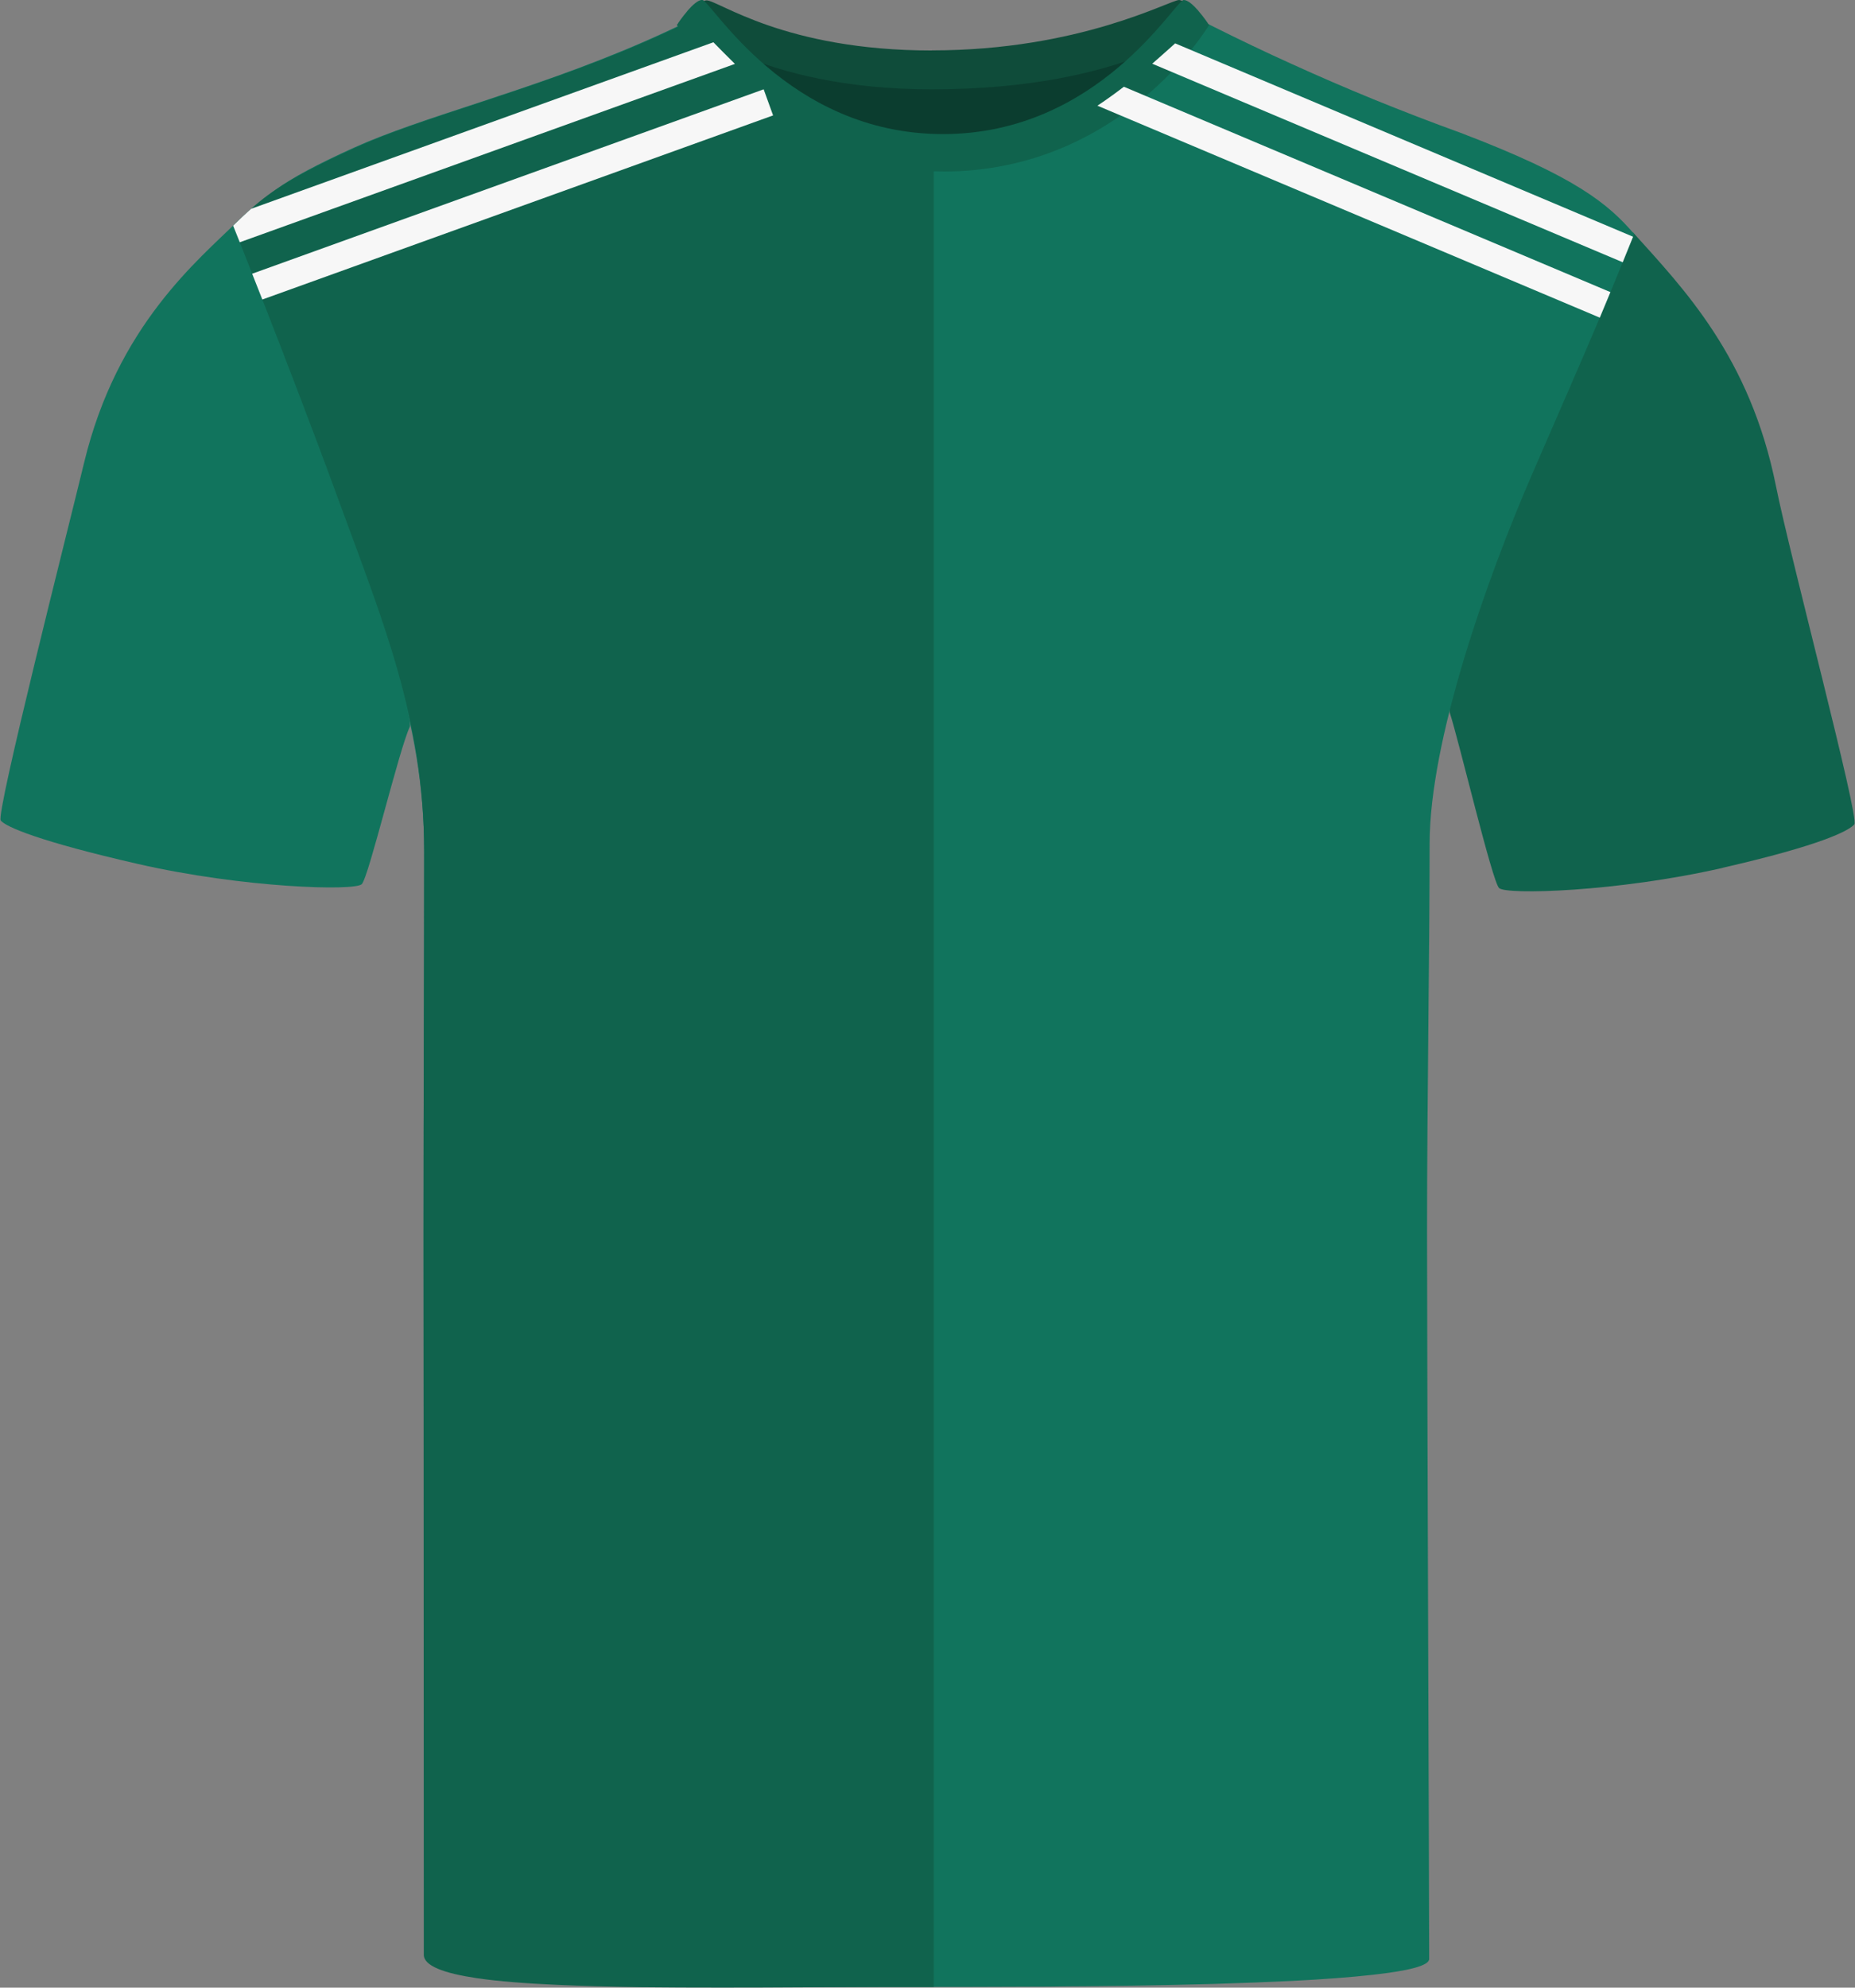 <?xml version="1.0" encoding="UTF-8"?><svg id="uuid-5c75e75d-ba6b-4457-bd91-987679a9ff42" xmlns="http://www.w3.org/2000/svg" viewBox="0 0 200.69 214.94"><rect x="0" y="0" width="200.69" height="214.94" fill="#808080" stroke="none"/><defs><style>.uuid-675f0bb1-4f1e-47bd-ac88-52fe09674777{fill:#f7f7f7;}.uuid-675f0bb1-4f1e-47bd-ac88-52fe09674777,.uuid-16396bed-dff6-44fa-a721-8202e8204a9f,.uuid-925d1ff4-147d-4894-9b93-8c349a60cb40,.uuid-708997a5-c9bb-4a49-a169-835874e330cd,.uuid-76f9e8d1-091d-4546-9364-2d60b1943666{stroke-width:0px;}.uuid-16396bed-dff6-44fa-a721-8202e8204a9f{fill:#0b3d2f;}.uuid-925d1ff4-147d-4894-9b93-8c349a60cb40{fill:#0f4c3a;}.uuid-708997a5-c9bb-4a49-a169-835874e330cd{fill:#11745d;}.uuid-76f9e8d1-091d-4546-9364-2d60b1943666{fill:#10634d;}</style></defs><g id="uuid-6d88c88c-ab7e-43ee-a40b-f0c1ea339f1a"><path class="uuid-708997a5-c9bb-4a49-a169-835874e330cd" d="m14.94,93.43c-10.68-2.44-14.3-4.01-14.86-4.7s7.25-31.36,9.02-38.7c3.58-14.85,12.34-21.9,16.75-26.24,0,0,3.57,11.54,9.79,27.57,6.23,16.03,9,26.59,8.7,27.22-1.18,2.51-4.45,16.27-5.2,17.03s-12.81.42-24.2-2.18"/></g><g id="uuid-5ab1183c-1f96-4495-8687-5d4cc73626c5"><path class="uuid-76f9e8d1-091d-4546-9364-2d60b1943666" d="m186.37,93.84c10.68-2.44,13.68-4.01,14.25-4.7s-6.96-28.97-8.48-36.57c-2.81-14-10.01-21.37-15.48-27.45,0,0-5.77,11.81-12,27.84s-8.02,23.45-7.81,24.11c1.04,3.23,4.58,18.2,5.33,18.96s12.81.42,24.2-2.18"/></g><path class="uuid-708997a5-c9bb-4a49-a169-835874e330cd" d="m176.8,25.3c-.04.1-.08.2-.12.3-.39.96-.76,1.87-1.12,2.76-.46,1.12-.9,2.19-1.33,3.23-.39.93-.77,1.84-1.15,2.76-1.97,4.65-4.05,9.39-7.31,16.9-5.01,11.55-11.1,28.88-11.1,39.98s-.28,27.89-.28,41.97.23,72.34.23,78.64c0,.74-2.31,1.29-6.09,1.71-2.39.27-5.36.49-8.71.66-2.65.13-5.55.24-8.56.33-2.83.08-5.76.14-8.71.19-1.7.02-3.41.04-5.1.06-1.32,0-2.62.02-3.92.04-3.02.01-5.95.02-8.71.03h-9.03c-2.76,0-5.69,0-8.71-.02-1.27-.01-2.56-.02-3.86-.03-1.72-.02-3.44-.04-5.16-.06-2.96-.05-5.89-.11-8.71-.21-3.19-.1-6.25-.24-9.03-.42-3.37-.22-6.35-.51-8.71-.88-3.53-.57-5.68-1.32-5.68-2.33,0-6.88-.11-60.78-.11-77.37s.07-26.25.07-41.46c0-14.33-4.76-25.01-9.54-38.08-4.77-13.07-10.8-29.32-10.8-29.32,2.75-3.3,4.46-4.95,12.76-8.72,3.56-1.61,8.14-3.11,13.3-4.8,2.76-.91,5.69-1.88,8.71-2.96,2.94-1.06,5.98-2.23,9.03-3.55,1.59-.69,3.19-1.42,4.79-2.2h-.01c.53-.27,1.86,1.15,3.93,3.2,1.39,1.38,3.11,3.03,5.16,4.66,1.18.94,2.47,1.86,3.86,2.71,2.55,1.58,5.46,2.91,8.71,3.63,1.68.38,3.45.59,5.31.59,1.27,0,2.51-.09,3.72-.26,3.16-.43,6.07-1.39,8.71-2.63,1.38-.64,2.69-1.35,3.92-2.11.44-.27.87-.54,1.28-.81,1.02-.68,1.97-1.37,2.86-2.05.33-.25.65-.49.96-.74.75-.6,1.46-1.19,2.11-1.75.93-.81,1.76-1.56,2.48-2.2,1.69-1.5,2.79-2.45,3.26-2.25.29.14.57.29.86.43,2.83,1.42,5.68,2.78,8.56,4.08,2.88,1.31,5.78,2.56,8.71,3.76,3.14,1.28,6.31,2.5,9.51,3.66,12.56,4.78,15.95,7.7,18.76,10.93Z"/><g id="uuid-b99d4ed3-ed8f-4a9e-b30c-12793fc32a01"><path class="uuid-76f9e8d1-091d-4546-9364-2d60b1943666" d="m101.02,17.22v197.64c-1.74,0-3.48,0-5.23,0-2.92.01-5.84.03-8.71.04-3.07.02-6.09.03-9.02.03s-5.94-.01-8.71-.04c-3.25-.05-6.29-.12-9.03-.25-3.42-.15-6.38-.38-8.71-.72-3.63-.54-5.76-1.34-5.76-2.54,0-4.91-.03-61.26-.03-77.85s.07-27.14.07-41.46-4.52-25.03-9.3-38.1c-2.66-7.29-5.88-15.63-8.21-21.59-.4-1-.76-1.94-1.1-2.79-.54-1.37-1-2.53-1.34-3.4-.46-1.15-.72-1.8-.72-1.8.69-.66,1.31-1.26,1.95-1.82,2.34-2.07,4.87-3.68,11.38-6.64,3.5-1.59,8-3.06,13.06-4.72,2.76-.91,5.68-1.88,8.71-2.97,2.94-1.04,5.97-2.2,9.03-3.52,1.67-.72,3.35-1.49,5.02-2.3h0c.44-.21,1.38.7,2.8,2.14.67.68,1.44,1.47,2.33,2.34.9.88,1.92,1.82,3.05,2.77.03.03.07.06.1.09,1.75,1.47,3.77,2.94,6.04,4.18.25.14.51.28.78.41.37.19.74.38,1.13.54.38.18.77.35,1.17.5.29.13.6.24.9.34.25.09.5.18.76.26.76.26,1.54.47,2.35.65,1.65.36,3.39.57,5.23.57Z"/></g><g id="uuid-6ff9a1b5-de09-4683-83d2-92e170d803ba"><path class="uuid-16396bed-dff6-44fa-a721-8202e8204a9f" d="m81.54,5.16c.57-1.13,9.95,1.91,18.57,1.91s20.93-2.65,22.31-1.53c1.38,1.11-7.89,11.57-21.26,11.57s-20.6-9.98-19.62-11.95"/></g><g id="uuid-9c831d6a-a3b0-4d1a-ab15-48f0d2465625"><path class="uuid-925d1ff4-147d-4894-9b93-8c349a60cb40" d="m100.82,5.45C116.87,5.45,126.58,0,127.57,0c.78.04,2.67,2.39,2.67,2.39,0,0-8.28,7.27-29.43,7.27-18.83,0-26.83-7.27-26.83-7.27,0,0,1.77-2.35,2.45-2.35,1.32,0,8.42,5.42,24.38,5.42"/></g><path class="uuid-76f9e8d1-091d-4546-9364-2d60b1943666" d="m102.05,18.54s-.02,0-.03,0-.02,0-.03,0c-19.35,0-28.76-15.84-28.76-15.84.04-.07.1-.12.14-.19,0,0,0-.02,0-.02,0,0,.44-.65.99-1.29.02-.02.03-.04.04-.06,0,0,0,0,0,0,.52-.59,1.12-1.15,1.57-1.15.93,0,9.14,14.51,26.05,14.51S127.13,0,128.07,0c.44,0,1.05.56,1.57,1.15,0,0,0,0,0,0,.02.02.03.04.04.06.55.64.99,1.29.99,1.29,0,0,0,.01,0,.02.04.07.1.12.14.19,0,0-9.41,15.84-28.76,15.84Z"/><path class="uuid-675f0bb1-4f1e-47bd-ac88-52fe09674777" d="m79.51,6.91L25.94,26.2c-.46-1.15-.72-1.8-.72-1.8.69-.66,1.31-1.26,1.95-1.82L77.18,4.57c.67.68,1.44,1.47,2.33,2.34Z"/><path class="uuid-675f0bb1-4f1e-47bd-ac88-52fe09674777" d="m83.64,12.48l-55.26,19.91c-.4-1-.76-1.94-1.1-2.79l55.28-19.92.06-.02.04.11.98,2.71Z"/><path class="uuid-675f0bb1-4f1e-47bd-ac88-52fe09674777" d="m176.68,25.6c-.39.96-.76,1.87-1.12,2.76L124.66,6.89c.93-.81,1.76-1.56,2.48-2.2l49.54,20.91Z"/><path class="uuid-675f0bb1-4f1e-47bd-ac88-52fe09674777" d="m174.23,31.59c-.39.93-.77,1.84-1.15,2.76l-54.35-22.92c1.02-.68,1.97-1.37,2.86-2.05l52.64,22.21Z"/></svg>